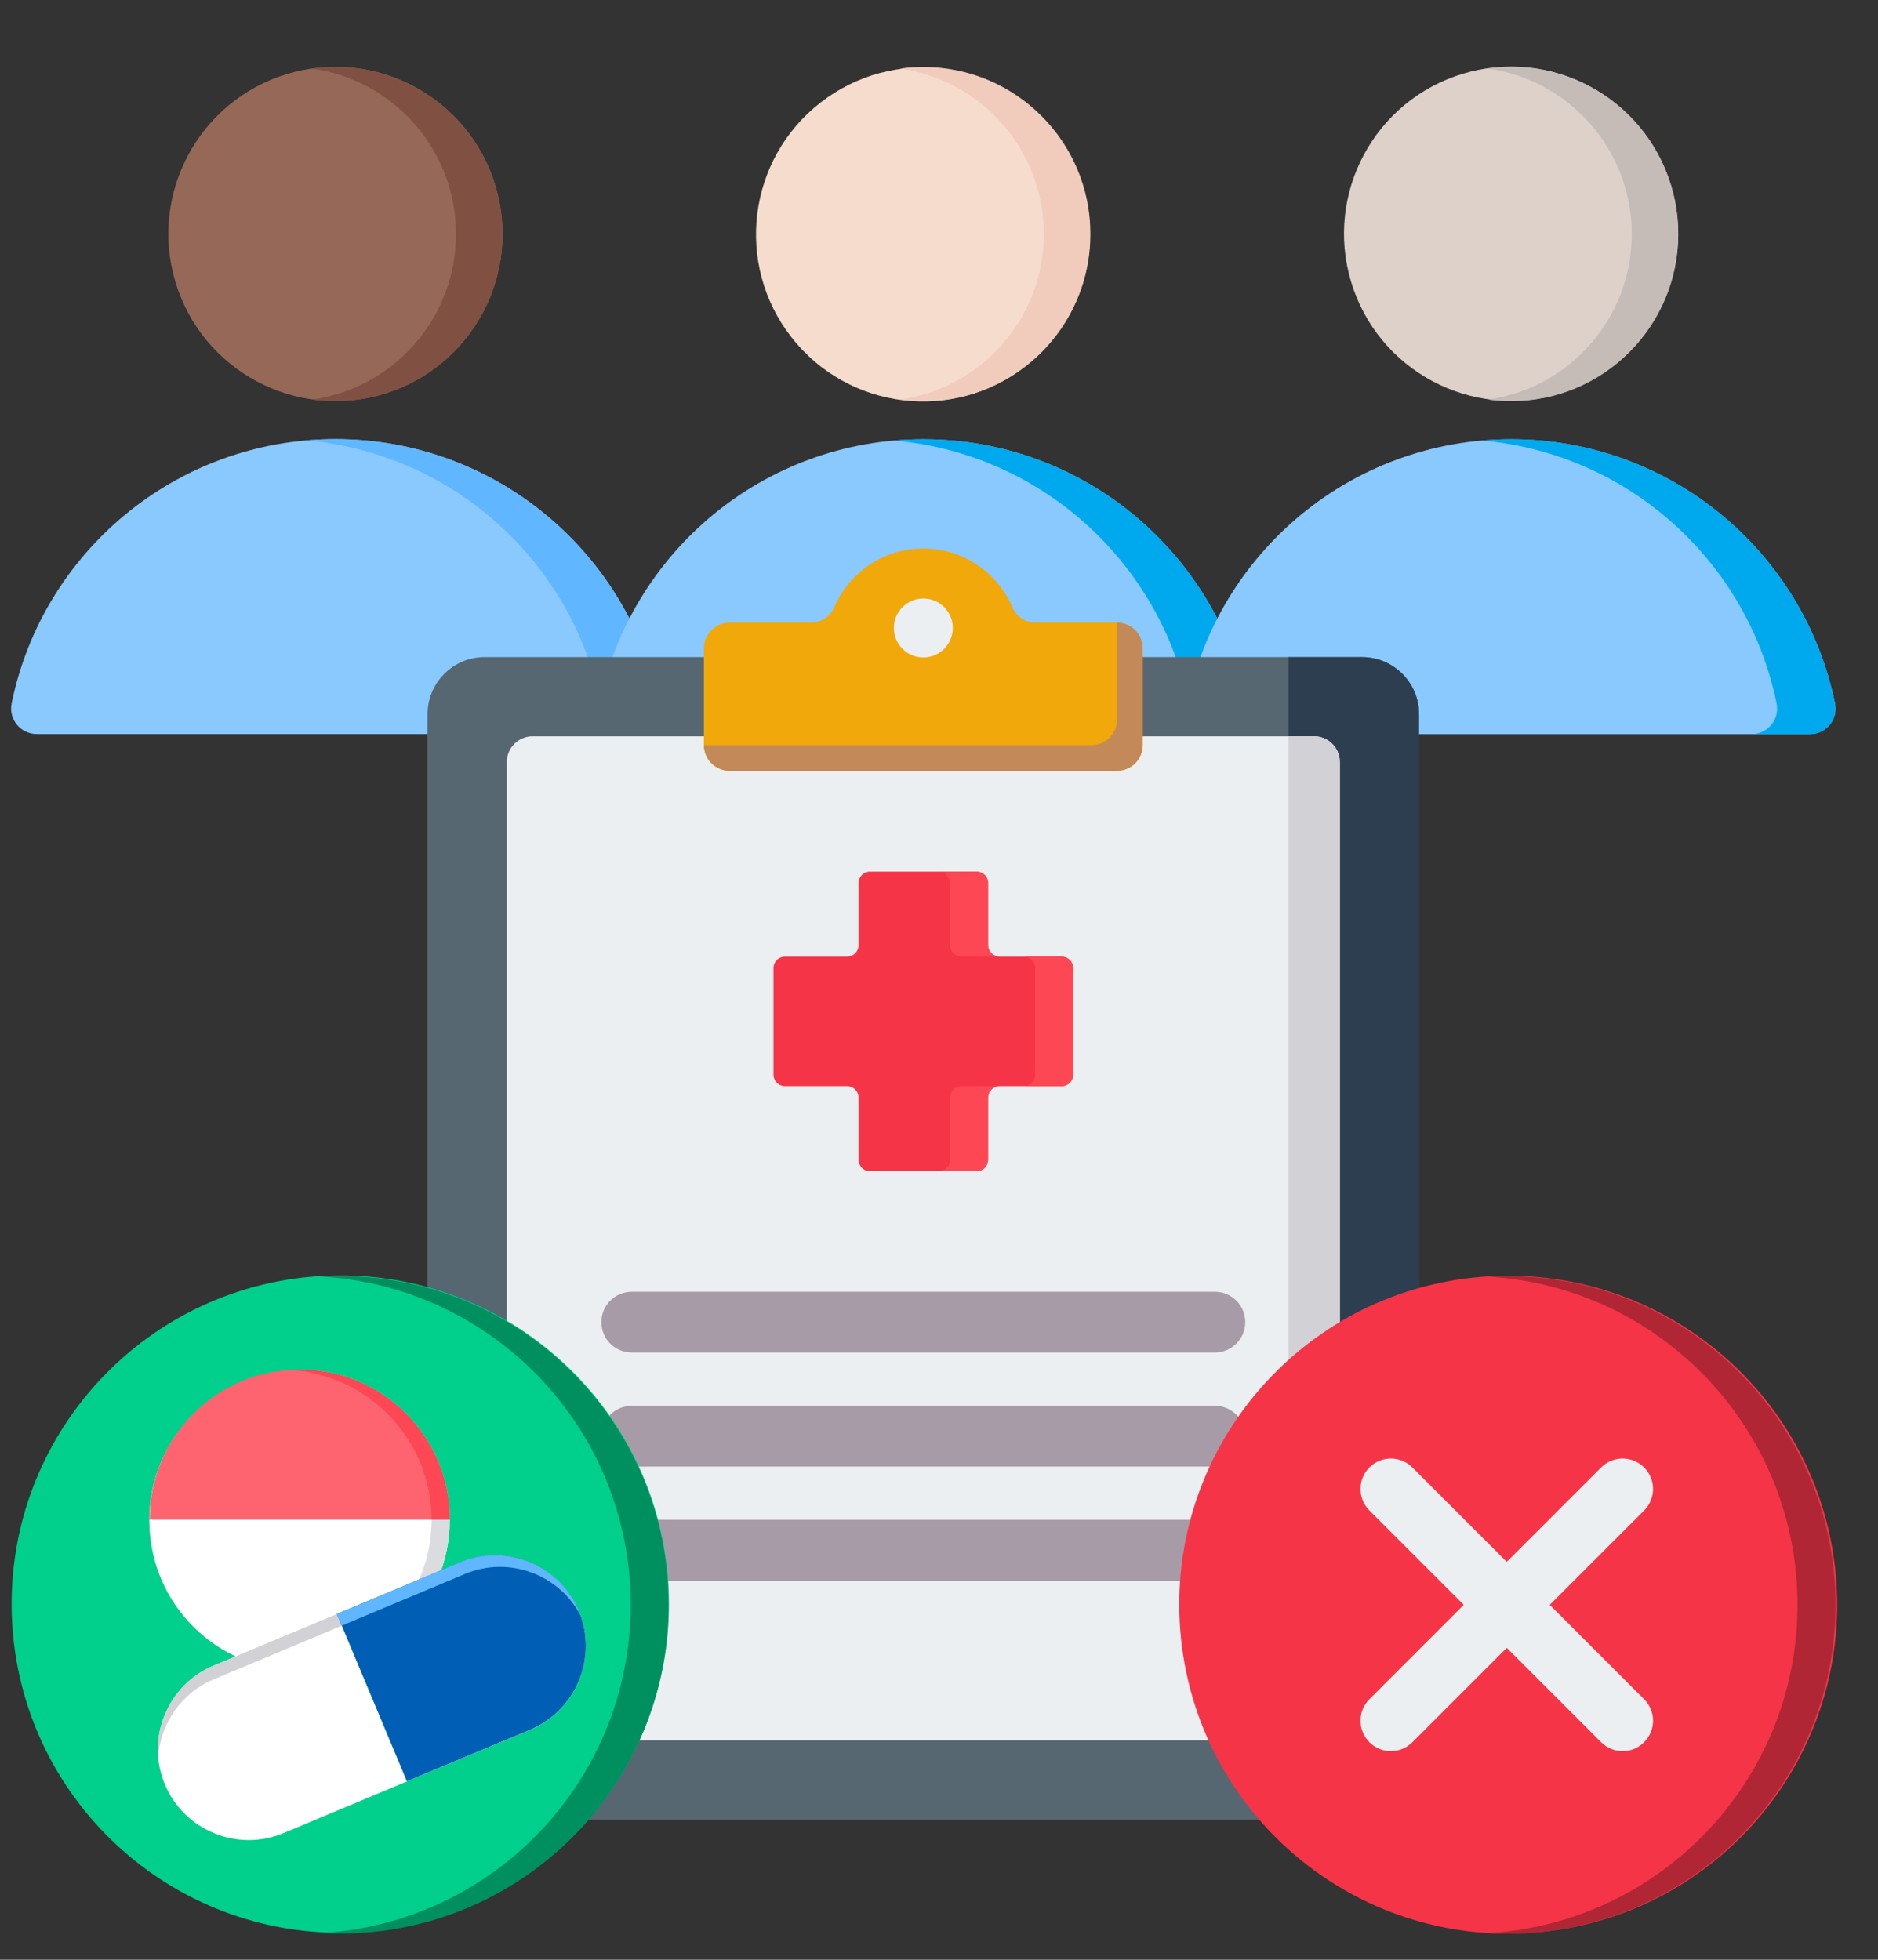 <?xml version="1.0" encoding="UTF-8"?>
<svg xmlns="http://www.w3.org/2000/svg" width="69" height="72" viewBox="0 0 69 72" fill="none">
  <rect x="0" y="0" width="69" height="72" fill="#333333" stroke="none"/>
  <path fill-rule="evenodd" clip-rule="evenodd" d="M1.351 26.968L23.298 26.968C23.897 26.968 24.341 26.425 24.221 25.838C23.093 20.3 18.195 16.133 12.324 16.133C6.453 16.133 1.556 20.3 0.428 25.838C0.308 26.425 0.752 26.968 1.351 26.968Z" fill="#8AC9FE"></path>
  <path fill-rule="evenodd" clip-rule="evenodd" d="M21.152 26.968H23.297C23.897 26.968 24.34 26.425 24.221 25.838C23.092 20.3 18.195 16.133 12.324 16.133C11.963 16.133 11.605 16.149 11.251 16.18C16.638 16.651 21.016 20.641 22.075 25.838C22.195 26.425 21.751 26.968 21.152 26.968Z" fill="#60B7FF"></path>
  <path d="M14.105 14.47C17.349 13.486 19.183 10.059 18.2 6.814C17.216 3.57 13.789 1.737 10.544 2.72C7.3 3.703 5.467 7.13 6.45 10.375C7.433 13.62 10.86 15.453 14.105 14.47Z" fill="#966857"></path>
  <path fill-rule="evenodd" clip-rule="evenodd" d="M12.324 2.461C15.715 2.461 18.463 5.209 18.463 8.6C18.463 11.99 15.715 14.739 12.324 14.739C12.034 14.739 11.748 14.718 11.469 14.679C14.454 14.263 16.753 11.7 16.753 8.6C16.753 5.5 14.454 2.937 11.469 2.52C11.748 2.482 12.034 2.461 12.324 2.461Z" fill="#805142"></path>
  <path fill-rule="evenodd" clip-rule="evenodd" d="M22.95 26.972L44.897 26.972C45.496 26.972 45.94 26.429 45.821 25.842C44.692 20.304 39.795 16.137 33.924 16.137C28.053 16.137 23.155 20.304 22.027 25.842C21.907 26.429 22.351 26.972 22.95 26.972Z" fill="#8AC9FE"></path>
  <path fill-rule="evenodd" clip-rule="evenodd" d="M42.752 26.972H44.897C45.497 26.972 45.94 26.429 45.821 25.842C44.692 20.304 39.795 16.137 33.924 16.137C33.562 16.137 33.205 16.153 32.851 16.184C38.238 16.655 42.616 20.645 43.675 25.842C43.794 26.429 43.351 26.972 42.752 26.972Z" fill="#00A9ED"></path>
  <path d="M37.689 13.45C40.361 11.365 40.836 7.509 38.751 4.838C36.666 2.166 32.81 1.69 30.138 3.775C27.466 5.861 26.991 9.717 29.076 12.388C31.161 15.06 35.017 15.535 37.689 13.45Z" fill="#F6DCCD"></path>
  <path fill-rule="evenodd" clip-rule="evenodd" d="M33.924 2.461C37.314 2.461 40.063 5.209 40.063 8.6C40.063 11.99 37.314 14.739 33.924 14.739C33.633 14.739 33.348 14.718 33.069 14.679C36.054 14.263 38.352 11.7 38.352 8.6C38.352 5.5 36.054 2.937 33.069 2.52C33.348 2.482 33.633 2.461 33.924 2.461Z" fill="#F1CBBC"></path>
  <path fill-rule="evenodd" clip-rule="evenodd" d="M44.55 26.972L66.497 26.972C67.096 26.972 67.54 26.429 67.42 25.842C66.291 20.304 61.394 16.137 55.523 16.137C49.652 16.137 44.755 20.304 43.627 25.842C43.507 26.429 43.95 26.972 44.55 26.972Z" fill="#8AC9FE"></path>
  <path fill-rule="evenodd" clip-rule="evenodd" d="M64.351 26.972H66.496C67.096 26.972 67.539 26.429 67.42 25.842C66.291 20.304 61.394 16.137 55.523 16.137C55.162 16.137 54.804 16.153 54.45 16.184C59.837 16.655 64.215 20.645 65.274 25.842C65.394 26.429 64.95 26.972 64.351 26.972Z" fill="#00A9ED"></path>
  <path d="M57.3 14.462C60.544 13.479 62.377 10.051 61.394 6.807C60.411 3.562 56.984 1.729 53.739 2.712C50.495 3.695 48.662 7.122 49.645 10.367C50.628 13.612 54.055 15.445 57.3 14.462Z" fill="#DED1C9"></path>
  <path fill-rule="evenodd" clip-rule="evenodd" d="M55.523 2.461C58.914 2.461 61.662 5.209 61.662 8.6C61.662 11.99 58.913 14.739 55.523 14.739C55.233 14.739 54.947 14.718 54.668 14.679C57.653 14.263 59.952 11.7 59.952 8.6C59.952 5.5 57.653 2.937 54.668 2.52C54.947 2.482 55.233 2.461 55.523 2.461Z" fill="#C6BCB7"></path>
  <path fill-rule="evenodd" clip-rule="evenodd" d="M50.045 24.141C51.198 24.141 52.138 25.081 52.138 26.234V64.757C52.138 65.91 51.198 66.851 50.045 66.851H17.803C16.65 66.851 15.709 65.91 15.709 64.757V26.234C15.709 25.081 16.65 24.141 17.803 24.141H50.045Z" fill="#566772"></path>
  <path fill-rule="evenodd" clip-rule="evenodd" d="M47.343 66.85H50.045C51.198 66.85 52.138 65.91 52.138 64.757V26.234C52.138 25.081 51.198 24.141 50.045 24.141H47.343V66.85Z" fill="#2C3E50"></path>
  <path fill-rule="evenodd" clip-rule="evenodd" d="M48.284 27.051H19.563C19.045 27.051 18.622 27.474 18.622 27.992V62.994C18.622 63.513 19.045 63.936 19.563 63.936H48.284C48.803 63.936 49.226 63.513 49.226 62.994V27.992C49.226 27.474 48.803 27.051 48.284 27.051Z" fill="#ECEFF1"></path>
  <path fill-rule="evenodd" clip-rule="evenodd" d="M47.343 63.936H48.284C48.314 63.936 48.343 63.934 48.372 63.932C48.85 63.887 49.226 63.483 49.226 62.994V27.992C49.226 27.503 48.85 27.099 48.372 27.055C48.343 27.052 48.314 27.051 48.284 27.051H47.343V63.936Z" fill="#D1D1D6"></path>
  <path fill-rule="evenodd" clip-rule="evenodd" d="M26.805 22.874H29.789C30.173 22.874 30.502 22.658 30.654 22.305C31.199 21.039 32.458 20.152 33.924 20.152C35.39 20.152 36.649 21.039 37.194 22.305C37.346 22.658 37.674 22.874 38.059 22.874H41.043C41.561 22.874 41.984 23.297 41.984 23.816V27.376C41.984 27.895 41.561 28.317 41.043 28.317H26.805C26.286 28.317 25.863 27.894 25.863 27.376V23.816C25.863 23.297 26.286 22.874 26.805 22.874Z" fill="#F0A80B"></path>
  <path fill-rule="evenodd" clip-rule="evenodd" d="M40.101 27.377H25.863C25.863 27.895 26.286 28.318 26.805 28.318H41.043C41.561 28.318 41.984 27.895 41.984 27.377V27.053V24.14V23.817C41.984 23.298 41.561 22.875 41.043 22.875V24.14V26.436C41.043 26.671 40.955 26.888 40.811 27.053C40.638 27.252 40.384 27.377 40.101 27.377Z" fill="#C48958"></path>
  <path d="M33.924 24.154C34.522 24.154 35.007 23.669 35.007 23.071C35.007 22.473 34.522 21.988 33.924 21.988C33.326 21.988 32.841 22.473 32.841 23.071C32.841 23.669 33.326 24.154 33.924 24.154Z" fill="#ECEFF1"></path>
  <path fill-rule="evenodd" clip-rule="evenodd" d="M36.303 32.438V34.726C36.303 34.957 36.491 35.145 36.722 35.145H39.009C39.24 35.145 39.428 35.333 39.428 35.564V39.484C39.428 39.715 39.24 39.903 39.009 39.903H36.722C36.491 39.903 36.303 40.091 36.303 40.322V42.61C36.303 42.84 36.115 43.029 35.884 43.029H31.964C31.733 43.029 31.545 42.84 31.545 42.61V40.322C31.545 40.091 31.356 39.903 31.126 39.903H28.838C28.607 39.903 28.419 39.715 28.419 39.484V35.564C28.419 35.333 28.607 35.145 28.838 35.145H31.126C31.356 35.145 31.545 34.957 31.545 34.726V32.438C31.545 32.208 31.733 32.02 31.964 32.02H35.884C36.115 32.02 36.303 32.208 36.303 32.438Z" fill="#F63447"></path>
  <path fill-rule="evenodd" clip-rule="evenodd" d="M36.303 32.438V34.726C36.303 34.957 36.491 35.145 36.722 35.145H35.325C35.094 35.145 34.906 34.957 34.906 34.726V32.438C34.906 32.208 34.718 32.02 34.487 32.02H35.884C36.114 32.02 36.303 32.208 36.303 32.438ZM37.613 35.145H39.009C39.24 35.145 39.428 35.333 39.428 35.564V39.484C39.428 39.715 39.24 39.903 39.009 39.903H37.613C37.843 39.903 38.032 39.715 38.032 39.484V35.564C38.032 35.333 37.843 35.145 37.613 35.145ZM36.722 39.903C36.491 39.903 36.303 40.091 36.303 40.322V42.609C36.303 42.84 36.114 43.028 35.884 43.028H34.487C34.718 43.028 34.906 42.84 34.906 42.609V40.322C34.906 40.091 35.094 39.903 35.325 39.903H36.722Z" fill="#FD4755"></path>
  <path fill-rule="evenodd" clip-rule="evenodd" d="M23.212 58.071C22.595 58.071 22.095 57.571 22.095 56.953C22.095 56.337 22.595 55.836 23.212 55.836H44.635C45.252 55.836 45.752 56.337 45.752 56.953C45.752 57.571 45.252 58.071 44.635 58.071H23.212ZM23.212 49.691C22.595 49.691 22.095 49.191 22.095 48.574C22.095 47.957 22.595 47.457 23.212 47.457H44.635C45.252 47.457 45.752 47.957 45.752 48.574C45.752 49.191 45.252 49.691 44.635 49.691H23.212ZM23.212 53.881C22.595 53.881 22.095 53.381 22.095 52.764C22.095 52.147 22.595 51.647 23.212 51.647H44.635C45.252 51.647 45.752 52.147 45.752 52.764C45.752 53.381 45.252 53.881 44.635 53.881H23.212Z" fill="#A79BA7"></path>
  <path d="M12.937 71.001C19.602 70.761 24.81 65.163 24.57 58.499C24.33 51.834 18.732 46.626 12.068 46.866C5.403 47.106 0.195 52.704 0.435 59.368C0.675 66.033 6.273 71.241 12.937 71.001Z" fill="#00D08B"></path>
  <path fill-rule="evenodd" clip-rule="evenodd" d="M12.487 46.879C19.159 46.879 24.567 52.287 24.567 58.959C24.567 65.63 19.159 71.038 12.487 71.038C12.253 71.038 12.02 71.031 11.789 71.018C18.135 70.656 23.171 65.396 23.171 58.959C23.171 52.522 18.135 47.261 11.789 46.9C12.02 46.886 12.253 46.879 12.487 46.879Z" fill="#009060"></path>
  <path d="M11.307 61.37C14.349 61.203 16.68 58.601 16.512 55.558C16.345 52.516 13.742 50.185 10.7 50.353C7.658 50.52 5.327 53.123 5.495 56.165C5.662 59.207 8.264 61.538 11.307 61.37Z" fill="white"></path>
  <path fill-rule="evenodd" clip-rule="evenodd" d="M11.013 50.316C14.058 50.316 16.527 52.785 16.527 55.831C16.527 58.876 14.058 61.345 11.013 61.345C10.9 61.345 10.788 61.341 10.677 61.334C13.566 61.161 15.856 58.763 15.856 55.831C15.856 52.898 13.566 50.501 10.677 50.327C10.788 50.32 10.9 50.316 11.013 50.316Z" fill="#DBDCE0"></path>
  <path fill-rule="evenodd" clip-rule="evenodd" d="M6.316 52.94C7.287 51.366 9.027 50.316 11.013 50.316C14.058 50.316 16.527 52.785 16.527 55.831H6.316H5.499C5.499 54.77 5.798 53.78 6.316 52.94Z" fill="#FE646F"></path>
  <path fill-rule="evenodd" clip-rule="evenodd" d="M10.661 50.328C10.777 50.32 10.895 50.316 11.013 50.316C14.058 50.316 16.527 52.785 16.527 55.831H15.856C15.856 52.902 13.545 50.507 10.661 50.328Z" fill="#FD4755"></path>
  <path fill-rule="evenodd" clip-rule="evenodd" d="M7.845 61.195L16.906 57.402C18.597 56.694 20.56 57.498 21.268 59.189C21.976 60.88 21.172 62.843 19.481 63.551L10.419 67.345C8.728 68.053 6.765 67.249 6.057 65.557C5.349 63.866 6.153 61.903 7.845 61.195Z" fill="white"></path>
  <path fill-rule="evenodd" clip-rule="evenodd" d="M7.845 61.195L16.906 57.402C18.597 56.694 20.56 57.498 21.268 59.189V59.189C21.479 59.692 21.555 60.218 21.515 60.728C21.488 60.385 21.408 60.041 21.268 59.708C20.448 58.068 18.594 57.2 16.903 57.908L7.841 61.702C6.653 62.2 5.905 63.329 5.81 64.537C5.701 63.141 6.487 61.764 7.845 61.195Z" fill="#D1D1D6"></path>
  <path fill-rule="evenodd" clip-rule="evenodd" d="M12.376 59.295L16.906 57.398C18.597 56.69 20.56 57.494 21.268 59.185C21.976 60.877 21.172 62.839 19.481 63.547L14.95 65.444L12.376 59.295Z" fill="#005FB4"></path>
  <path fill-rule="evenodd" clip-rule="evenodd" d="M12.376 59.295L16.906 57.398C18.597 56.69 20.56 57.494 21.268 59.185C21.271 59.185 21.332 59.35 21.337 59.366C20.55 57.844 18.697 57.15 17.09 57.824L12.556 59.724L12.376 59.295Z" fill="#60B7FF"></path>
  <path d="M56.416 70.998C63.067 70.444 68.01 64.603 67.457 57.952C66.903 51.301 61.062 46.358 54.411 46.911C47.76 47.465 42.817 53.306 43.37 59.957C43.924 66.609 49.765 71.552 56.416 70.998Z" fill="#F63447"></path>
  <path fill-rule="evenodd" clip-rule="evenodd" d="M55.36 46.883C62.031 46.883 67.439 52.291 67.439 58.962C67.439 65.633 62.031 71.042 55.36 71.042C55.126 71.042 54.893 71.034 54.662 71.021C61.008 70.659 66.043 65.399 66.043 58.962C66.043 52.525 61.008 47.265 54.662 46.903C54.893 46.89 55.126 46.883 55.36 46.883Z" fill="#B02634"></path>
  <path fill-rule="evenodd" clip-rule="evenodd" d="M50.313 55.493C49.877 55.057 49.877 54.349 50.313 53.913C50.749 53.477 51.456 53.477 51.892 53.913L55.36 57.381L58.828 53.913C59.264 53.477 59.971 53.477 60.407 53.913C60.844 54.349 60.844 55.057 60.407 55.493L56.94 58.961L60.407 62.428C60.844 62.864 60.844 63.572 60.407 64.008C59.971 64.444 59.264 64.444 58.828 64.008L55.36 60.54L51.893 64.008C51.456 64.444 50.749 64.444 50.313 64.008C49.877 63.571 49.877 62.864 50.313 62.428L53.78 58.961L50.313 55.493Z" fill="#ECEFF1"></path>
</svg>
